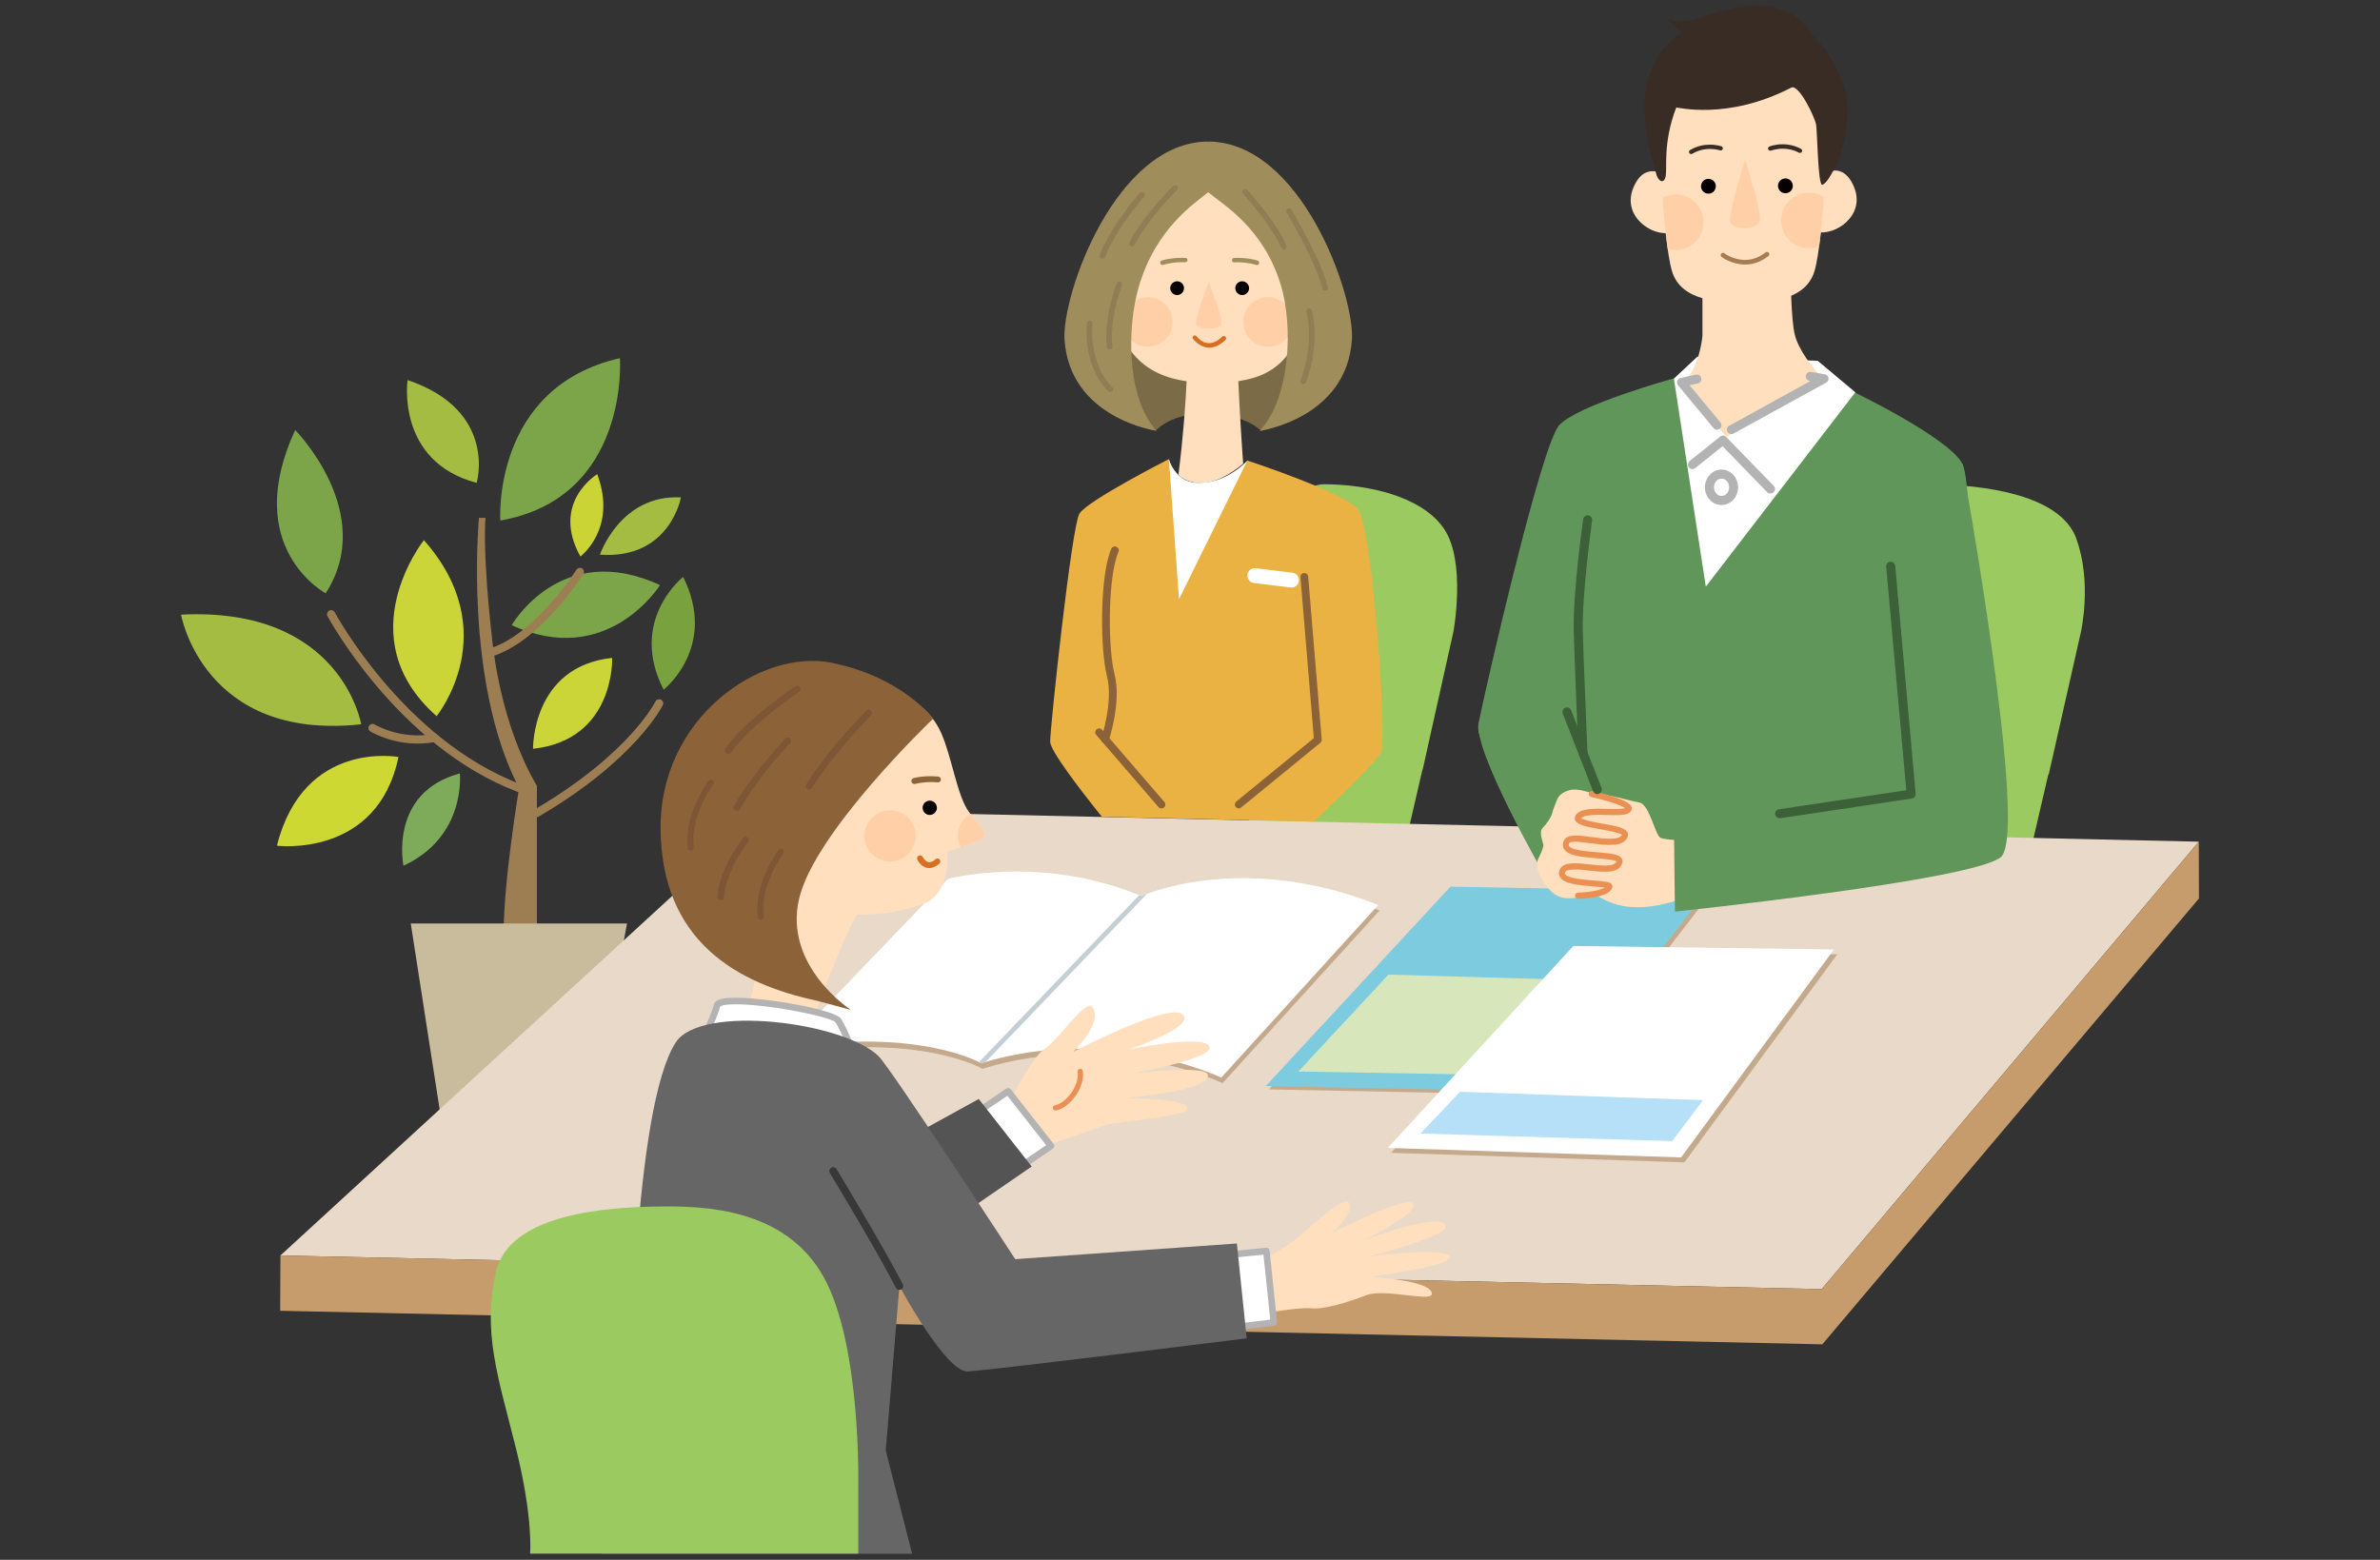 <?xml version="1.0" encoding="UTF-8"?><svg id="_レイヤー_1" xmlns="http://www.w3.org/2000/svg" xmlns:xlink="http://www.w3.org/1999/xlink" viewBox="0 0 290 190.1"><rect x="0" y="0" width="290" height="190.1" fill="#333333" stroke="none"/><defs><style>.cls-1,.cls-2,.cls-3,.cls-4{fill:none;}.cls-5{fill:#7dcbde;}.cls-6{fill:#060001;}.cls-6,.cls-7,.cls-8,.cls-9,.cls-10,.cls-11,.cls-12,.cls-13,.cls-14,.cls-15,.cls-16,.cls-17{fill-rule:evenodd;}.cls-7,.cls-18{fill:#382c25;}.cls-19{fill:#60965a;}.cls-20{fill:#545454;}.cls-21{fill:#79a13d;}.cls-8{fill:#ffd0a8;}.cls-9{fill:#d66f24;}.cls-22{fill:#cdd833;}.cls-10{fill:#a08d5c;}.cls-23{fill:#cad435;}.cls-11{fill:#917d53;}.cls-24{fill:#7eab59;}.cls-12{fill:#7d5635;}.cls-25{clip-path:url(#clippath-1);}.cls-26{clip-path:url(#clippath-2);}.cls-27{fill:#cbd538;}.cls-2{stroke:#c3cfd5;stroke-miterlimit:10;stroke-width:.57px;}.cls-28{fill:#b5e0f8;}.cls-29{fill:#fff;}.cls-30{fill:#7ba548;}.cls-31{fill:#c8bc9c;}.cls-13,.cls-32{fill:#ffdfbd;}.cls-14{fill:#7b6c47;}.cls-33{fill:#666;}.cls-15{fill:#a67c52;}.cls-3{clip-rule:evenodd;}.cls-16{fill:#040000;}.cls-34{fill:#d7e7bb;}.cls-35{fill:#c69c6d;}.cls-36{fill:#b3b3b3;}.cls-37{fill:#383838;}.cls-38,.cls-17{fill:#8c6239;}.cls-4{stroke:#9d7e53;stroke-linecap:round;stroke-linejoin:round;}.cls-39{fill:#a4bc41;}.cls-40{fill:#9bca60;}.cls-41{fill:#3c6037;}.cls-42{fill:#ea9053;}.cls-43{fill:#9d7e53;}.cls-44{fill:#e9d9c8;}.cls-45{clip-path:url(#clippath);}.cls-46{fill:#c4a98d;}.cls-47{fill:#eab242;}</style><clipPath id="clippath"><path class="cls-1" d="M167.93,110.3l-19.12,21.03s-13.72-6.57-29.26-1.75c0,0-7.48-4.41-23.86-1.83l19.79-20.62s11.22-3.08,23.61,2.08c0,0,12.05-5.57,28.85,1.08Z"/></clipPath><clipPath id="clippath-1"><path class="cls-3" d="M100.59,111.83c-1.45-.18-8.29-2.25-10.21-3.6-1.92-1.35-5.44-9.27-2.06-15.6,3.38-6.33,9.61-12.09,19.05-9.01h0c3.52,1.15,6.02,2.8,7.32,5.73,1.3,2.93,1.94,7.67,3.37,9.6,1.43,1.93,2.67,2.8,1.31,3.41-1.79.79-3.94,1.45-3.94,1.45,0,0,.53,4.98-2.88,6.33-3.42,1.34-8.7,1.78-12.06,1.6l.09.09Z"/></clipPath><clipPath id="clippath-2"><path class="cls-3" d="M212.4,7.27c4.3-.09,10.23-.63,10.35,3.54.09,3.3-.5,18.37-1.66,22.24-1.11,3.7-5.87,3.84-8.68,3.76-2.82.07-7.57-.06-8.68-3.76-1.16-3.87-1.76-18.93-1.66-22.24.12-4.17,6.04-3.63,10.35-3.54h0Z"/></clipPath></defs><rect class="cls-1" width="290" height="190.1"/><path class="cls-40" d="M252.98,65.59c-2-5.32-11.22-6.48-17.38-6.57-6.15-.08-8.15,18.04-8.15,18.04l2.74,19.04,2.74-.25,2.06,10.38,12.01-.72,2.59-11.15h.05s3.91-17.3,3.91-17.3c0,0,1.41-6.15-.58-11.47Z"/><path class="cls-40" d="M175.94,64.42c-2.74-3.99-9.39-5.4-14.63-5.4s-11.39,13.3-11.39,13.3l1.16,22.11,1.12-.03v9.85l18.53.75,2.6-11.23h.03s.81-3.65.81-3.65h0s2.93-13.14,2.93-13.14c0,0,1.58-8.56-1.16-12.55Z"/><path class="cls-30" d="M39.68,72.31s-10.36-5.54-3.71-19.9c0,0,10.03,10.14,3.71,19.9Z"/><path class="cls-39" d="M49.66,46.32s-1.44,9.92,8.42,12.53c0,0,2.6-8.81-8.42-12.53Z"/><path class="cls-30" d="M60.96,63.44s-1.05-16.24,14.58-19.79c0,0,1.22,17.02-14.58,19.79Z"/><path class="cls-23" d="M72.77,57.79s-5.71,3.44-2.05,10.03c0,0,4.54-3.38,2.05-10.03Z"/><path class="cls-39" d="M73.1,67.6s2.49-7.37,9.87-6.98c0,0-1.33,7.59-9.87,6.98Z"/><path class="cls-30" d="M62.35,76.19s5.99-10.48,18.07-4.88c0,0-6.37,10.25-18.07,4.88Z"/><path class="cls-27" d="M51.65,65.83s-9.37,11.81,1.55,21.45c0,0,8.37-10.25-1.55-21.45Z"/><path class="cls-39" d="M22.06,74.91s2.72,15.46,21.95,13.36c0,0-2.38-14.35-21.95-13.36Z"/><path class="cls-22" d="M48.55,92.26s-11.55-2.16-14.81,10.81c0,0,12.26,1.55,14.81-10.81Z"/><path class="cls-24" d="M49.16,105.51s-1.83-8.92,6.87-11.25c0,0,.83,7.7-6.87,11.25Z"/><path class="cls-27" d="M64.95,91.26s-.17-10.03,9.64-11.08c0,0,.39,9.98-9.64,11.08Z"/><path class="cls-21" d="M83.24,70.31s-6.71,5.27-2.38,13.75c0,0,6.65-5.21,2.38-13.75Z"/><path class="cls-43" d="M59.14,63.11h-.78s-1.88,19.98,4.89,32.93c0,0-1.88,11.24-1.88,17.67h4.05v-17.96s-4.16-6.37-5.43-17.62-.83-15.02-.83-15.02Z"/><path class="cls-4" d="M40.35,74.86s8.37,15.65,22.89,21.18"/><path class="cls-4" d="M45.39,88.72s3.31,2.03,7.56,1.21"/><path class="cls-4" d="M70.66,69.7s-4.89,7.74-10.53,9.71"/><path class="cls-4" d="M80.31,85.72s-3.16,6.48-14.91,13.36"/><polygon class="cls-31" points="50.05 112.55 76.4 112.55 71.51 139.07 54.17 139.07 50.05 112.55"/><polygon class="cls-44" points="267.92 102.58 93.39 98.65 34.17 153.01 221.97 157.11 267.92 102.58"/><polygon class="cls-35" points="222.05 163.84 267.94 109.5 267.92 102.58 221.97 157.11 34.17 153.01 34.14 159.75 222.05 163.84"/><path class="cls-14" d="M140.89,52.43s1.88-2.21,6.51-2.01c4.63.19,6.27,2.1,6.27,2.1,0,0,4.62-2.16,5.8-5.59,1.18-3.43,1.24-5.3-.08-6.87-1.32-1.57-13.6-2.56-15.31-2.18-1.71.38-7.06,1.41-7.48,2.69-.42,1.28.15,7.35.42,7.92.27.58,3.88,3.95,3.88,3.95h0Z"/><g id="face"><path class="cls-13" d="M146.4,46.65c-4.62-.28-10.04-1.77-11.04-10.92-1-9.15,5.01-15.42,11.71-15.82,8.11.61,13.34,6.67,12.34,15.82-1,9.15-5.51,10.57-10.12,10.89-2.37.17-1.65.1-2.88.02h0Z"/><path class="cls-8" d="M154.51,36.22c1.67,0,3.02,1.35,3.02,3.02s-1.35,3.02-3.02,3.02-3.02-1.35-3.02-3.02,1.35-3.02,3.02-3.02h0Z"/><path class="cls-8" d="M139.86,36.22c1.67,0,3.02,1.35,3.02,3.02s-1.35,3.02-3.02,3.02-3.02-1.35-3.02-3.02,1.35-3.02,3.02-3.02h0Z"/><path class="cls-16" d="M151.36,34.28c.46,0,.84.38.84.84s-.38.84-.84.84-.84-.38-.84-.84.38-.84.84-.84h0Z"/><path class="cls-10" d="M150.39,31.97s.59-.03,1.36.05c.41.05.88.13,1.32.27.15.05.31-.04.35-.18.05-.15-.04-.31-.18-.35-.49-.15-.99-.24-1.43-.28-.82-.09-1.45-.04-1.45-.04-.15,0-.26.14-.25.29,0,.15.14.26.29.25h0Z"/><path class="cls-16" d="M143.43,34.28c-.46,0-.84.38-.84.84s.38.84.84.84.84-.38.84-.84-.38-.84-.84-.84h0Z"/><path class="cls-10" d="M144.44,31.43s-.63-.04-1.45.04c-.45.05-.95.13-1.43.28-.15.05-.23.2-.18.35.05.15.2.23.35.18.45-.14.91-.22,1.32-.27.77-.09,1.36-.05,1.36-.05.15,0,.28-.1.29-.25,0-.15-.1-.28-.25-.29h0Z"/><path class="cls-9" d="M145.38,41.3s.75,1.06,1.95,1.07c.57,0,1.25-.22,1.99-.94.11-.11.11-.29,0-.4-.11-.11-.29-.11-.4,0-.6.58-1.14.79-1.6.79-.93,0-1.51-.83-1.51-.83-.09-.12-.26-.15-.38-.06-.12.09-.15.26-.07.38h0Z"/><path class="cls-8" d="M147.29,34.36s-1.53,3.82-1.56,5.04c-.03.88,3.1.88,3.08-.05-.03-1.31-1.05-3.5-1.52-4.98h0Z"/></g><g id="hair"><path class="cls-10" d="M147.22,17.45l.02-.2c11.31.07,17.84,18.75,17.49,24.13-.63,9.64-11.22,11.13-11.22,11.13,3.78-4.14,4.03-12.85,2.58-17.7-2.11-7.05-7.05-9.85-8.87-11.38-1.73,1.4-6.38,4.42-8.46,11.51-1.41,4.81-1.58,13.46,2.17,17.57,0,0-10.59-1.49-11.22-11.13-.35-5.38,6.18-24.07,17.49-24.13l.02.2h0Z"/><path class="cls-11" d="M159.44,37.58c-.18.05-.29.24-.24.42,0,0,.45,1.72.23,4.21-.11,1.23-.39,2.64-.96,4.14-.07.18.02.38.2.45.18.07.38-.02.45-.2.6-1.56.89-3.04,1-4.32.24-2.64-.25-4.45-.25-4.45-.05-.18-.24-.29-.42-.24ZM142.94,22.67s-1.8,1.78-3.43,3.93c-.72.95-1.4,1.97-1.89,2.95-.08.17-.01.38.16.46.17.08.38.01.46-.16.47-.94,1.13-1.93,1.82-2.84,1.6-2.11,3.36-3.85,3.36-3.85.14-.13.14-.35,0-.49-.13-.14-.35-.14-.49,0ZM134.24,31.52c.18.06.38-.03.44-.21.34-.98.93-2.06,1.58-3.1,1.43-2.26,3.14-4.26,3.14-4.26.12-.14.11-.36-.04-.49-.14-.12-.36-.11-.49.04,0,0-1.75,2.04-3.21,4.34-.68,1.08-1.3,2.22-1.65,3.24-.06.18.03.38.21.44ZM136.51,34.33c-.18-.07-.38.02-.45.2,0,0-.65,1.68-1.02,3.8-.22,1.25-.34,2.65-.18,3.96.02.19.2.33.39.3.19-.02.33-.2.3-.39-.15-1.24-.03-2.57.17-3.75.36-2.05.98-3.67.98-3.67.07-.18-.02-.38-.2-.45ZM133.51,43.61c-.61-2.2-.39-4.17-.39-4.17.02-.19-.11-.36-.3-.38-.19-.02-.36.11-.38.3,0,0-.25,2.1.4,4.43.37,1.33,1.04,2.74,2.2,3.89.14.13.36.13.49,0,.13-.14.13-.36,0-.49-1.07-1.06-1.68-2.36-2.02-3.58ZM155.07,27.01c-1.41-2.02-3.1-3.88-3.1-3.88-.13-.14-.35-.15-.49-.02-.14.13-.15.35-.02.49,0,0,1.66,1.83,3.05,3.82.66.95,1.27,1.94,1.59,2.77.07.18.27.27.45.2.18-.07.27-.27.2-.45-.34-.88-.97-1.92-1.67-2.92ZM161.79,35.01c-.24-1.07-.82-2.51-1.49-3.94-1.3-2.77-2.93-5.51-2.93-5.51-.1-.16-.31-.22-.47-.12-.16.1-.22.31-.12.47,0,0,1.61,2.72,2.9,5.46.65,1.38,1.22,2.76,1.44,3.79.04.19.23.31.41.26.19-.04.31-.23.26-.41Z"/></g><path class="cls-32" d="M144.69,42.19s.09,6.21-1.1,15.68c0,0,2.69,2.99,7.89-1.36,0,0-.6-7.93-.75-14.7l-2.53,2.72-3.52-2.35Z"/><path class="cls-46" d="M168.09,110.98l-19.12,21.03s-13.72-6.57-29.26-1.75c0,0-7.48-4.41-23.86-1.83l19.79-20.62s11.22-3.08,23.61,2.08c0,0,12.05-5.57,28.85,1.08Z"/><path class="cls-29" d="M167.93,110.3l-19.12,21.03s-13.72-6.57-29.26-1.75c0,0-7.48-4.41-23.86-1.83l19.79-20.62s11.22-3.08,23.61,2.08c0,0,12.05-5.57,28.85,1.08Z"/><polygon class="cls-46" points="154.63 132.77 177.14 108.46 208.32 109.04 189.45 133.46 154.63 132.77"/><polygon class="cls-5" points="154.23 132.37 176.74 108.06 207.92 108.64 189.05 133.06 154.23 132.37"/><polygon class="cls-34" points="169.18 118.78 158.2 130.59 181.73 131 191.04 119.41 169.18 118.78"/><polygon class="cls-46" points="192.11 115.89 169.5 140.5 205.24 141.66 223.87 116.31 192.11 115.89"/><polygon class="cls-29" points="191.71 115.29 169.1 139.9 204.84 141.06 223.47 115.71 191.71 115.29"/><polygon class="cls-28" points="177.91 133.06 173.09 138.15 203.76 139.07 207.5 134.08 177.91 133.06"/><g class="cls-45"><line class="cls-2" x1="118.7" y1="130.47" x2="140.61" y2="107.63"/></g><path class="cls-13" d="M104.61,111.35c-.96.67-5.23,11.63-5.47,12.92-.24,1.28-.1,2.02,2.16,3.35,2.26,1.33,3.92,2.02,6.56,4.76,2.64,2.74-11.69,6.22-19.19,4.58-7.5-1.64-7.69-3.48-8.12-3.75-.32-.2,1.34-2.1,4.35-4.26,2.43-1.75,4.98-2.92,6.03-5.67,1.05-2.74,2.8-11.62,3.16-13.19l10.53,1.27Z"/><path class="cls-13" d="M95.67,110.82c-2.09-.64-3.37-1.24-5.29-2.59-1.92-1.35-5.44-9.27-2.06-15.6,3.38-6.33,9.61-12.09,19.05-9.01h0c3.52,1.15,6.02,2.8,7.32,5.73,1.3,2.93,1.94,7.67,3.37,9.6,1.43,1.93,2.67,2.8,1.31,3.41-1.79.79-3.94,1.45-3.94,1.45,0,0,.53,4.98-2.88,6.33-3.42,1.34-8.28,1.8-15.81.87l-1.08-.19Z"/><g class="cls-25"><path class="cls-8" d="M119.83,98.72c-1.72,0-3.12,1.4-3.12,3.12,0,1.72,1.4,3.12,3.12,3.12s3.12-1.4,3.12-3.12c0-1.72-1.4-3.12-3.12-3.12h0Z"/></g><path class="cls-16" d="M113.29,97.58c-.48,0-.87.39-.87.87,0,.48.39.87.87.87s.87-.39.87-.87c0-.48-.39-.87-.87-.87h0Z"/><path class="cls-17" d="M114.27,95.35s-.6-.07-1.39-.02c-.42.03-.9.09-1.37.21-.2.05-.4-.07-.45-.26-.05-.2.07-.4.26-.45.51-.13,1.04-.19,1.51-.22.86-.04,1.51.04,1.51.04.19.02.33.2.31.39-.02.19-.2.33-.39.31h0Z"/><path class="cls-8" d="M108.45,98.76c-1.72,0-3.12,1.4-3.12,3.12s1.4,3.12,3.12,3.12,3.12-1.4,3.12-3.12c0-1.72-1.4-3.12-3.12-3.12h0Z"/><path class="cls-9" d="M114.49,105.22s-.68.68-1.48.56c-.39-.06-.83-.31-1.22-.98-.1-.18-.04-.4.14-.5.18-.1.4-.04.5.14.23.4.46.59.69.63.46.08.85-.34.85-.34.14-.14.36-.14.5,0s.14.36,0,.5h0Z"/><path class="cls-32" d="M123.2,133.7c.46-.54,2.67-5,4.14-5.91,1.46-.9,4.9-5.98,5.69-5.11,1.6,1.76-2.24,5.51-2.24,5.51,0,0,11.61-6.08,13.31-4.56,1.7,1.52-6.56,4.27-6.56,4.27,0,0,8.86-1.86,9.8-.41.94,1.45-9.23,3.32-9.23,3.32,0,0,8.71-1.04,9.05.15.57,1.98-10,2.85-10,2.85,0,0,7.14.06,7.56,1.18.43,1.13-8.8,1.61-10.46,2.27-1.66.66-5.6,1.92-6.41,2.22-.81.3-2.53.76-2.76.8-.23.04-3.77-4.96-3.77-4.96,0,0,.77-.3,1.89-1.6Z"/><path class="cls-42" d="M128.6,135.34c-.16,0-.29-.12-.32-.28-.03-.18.1-.34.27-.36.59-.08,1.35-.65,1.93-1.43.64-.87.95-1.84.83-2.65-.03-.18.1-.34.27-.36.17-.02.34.1.36.27.14.98-.21,2.12-.95,3.12-.69.93-1.59,1.58-2.36,1.69-.02,0-.03,0-.05,0Z"/><polygon class="cls-29" points="118.61 135.86 122.84 133 128.05 139.66 124.17 142.3 118.61 135.86"/><path class="cls-36" d="M124.17,142.7c-.11,0-.22-.05-.3-.14l-5.56-6.44c-.07-.09-.11-.2-.09-.31.02-.11.08-.22.17-.28l4.23-2.86c.17-.12.41-.08.54.09l5.22,6.65c.07.09.1.2.08.31-.02.11-.08.21-.17.27l-3.88,2.65c-.07.05-.15.07-.23.07ZM119.21,135.94l5.03,5.83,3.23-2.2-4.72-6.02-3.55,2.39Z"/><polygon class="cls-20" points="94.55 147.55 119.26 133.94 125.71 142.17 100.48 159.5 94.55 147.55"/><path class="cls-29" d="M84.56,129.07c.14-.19,2.6-5.41,2.8-6.51.3-1.65,14.09.68,14.79,1.83.91,1.5,2.91,6.08.93,4.52l-18.52.16Z"/><path class="cls-36" d="M103.71,129.64c-.29,0-.58-.19-.76-.32l-18.39.16h0c-.15,0-.29-.09-.36-.22-.07-.13-.05-.29.03-.41.23-.39,2.55-5.34,2.73-6.35.11-.6.89-.74,1.15-.79,1.68-.31,5.25.09,8.04.56,1.74.3,5.84,1.08,6.35,1.92.41.67.96,1.81,1.32,2.75.71,1.83.56,2.31.28,2.55-.12.11-.25.15-.39.15ZM84.24,128.83s0,0,0,.01c0,0,0,0,0-.01ZM103.09,128.51c.09,0,.18.03.25.09.08.06.14.11.19.14-.08-.78-1.02-2.99-1.72-4.14-.57-.67-8.21-2.25-12.33-2.2-1.37.02-1.68.22-1.73.27-.2.98-1.82,4.52-2.54,6l17.87-.15h0Z"/><path class="cls-32" d="M157.89,151c1.77-1.43,6.08-5.57,6.52-4.35.51,1.41-2.14,3.62-2.14,3.62,0,0,9.21-4.71,9.93-3.56.72,1.15-6.02,4.46-6.02,4.46,0,0,9.3-3.6,10-1.77.46,1.19-9.33,3.73-9.33,3.73,0,0,9.37-1.22,9.8,0s-9.69,2.47-9.69,2.47c0,0,7.75.46,7.5,2.13-.15.97-5.76-.73-7.97.12-2.21.85-5.1,1.76-6.74,1.6-1.9-.18-7.64.96-7.64.96l-1.39-5.91s4.18-1.06,7.18-3.49Z"/><polygon class="cls-29" points="148.33 153.06 154.31 152.47 155.22 161.18 149.55 161.85 148.33 153.06"/><path class="cls-36" d="M149.55,162.25c-.2,0-.37-.15-.4-.35l-1.22-8.79c-.01-.11.01-.22.08-.3.07-.09.17-.14.28-.15l5.97-.59c.22-.02.42.14.44.36l.91,8.71c.02.22-.13.41-.35.44l-5.67.67s-.03,0-.05,0ZM148.79,153.42l1.11,7.99,4.88-.58-.83-7.92-5.16.51Z"/><path class="cls-33" d="M82.35,127.03c-5.14,7.88-5.57,41.39-6.09,51.61-.25,5.06-2.99,10.72-2.99,10.72h37.87l-3.21-12.58,1.66-20.05s5.71,10.63,8.36,10.42c4.45-.36,33.96-4.04,33.96-4.04l-1.2-11.56-27.01,1.91s-15.1-23.22-16.66-24.75c-4.26-4.16-21.63-6.37-24.69-1.68Z"/><path class="cls-37" d="M109.59,157.21c-.17,0-.34-.09-.42-.26-2.49-4.81-7.99-13.89-8.05-13.98-.14-.22-.06-.52.16-.65.22-.14.52-.06.65.16.06.09,5.57,9.2,8.08,14.03.12.23.03.52-.2.64-.07.04-.14.05-.22.05Z"/><path class="cls-38" d="M113.7,87.59s-3.68-5.04-12.34-6.81c-8.66-1.78-21.01,6.7-20.87,20.29.14,13.59,9.22,18.8,19.08,20.9l4.1,1.11s-8.2-5.32-6.31-13.51c1.88-8.2,16.34-21.98,16.34-21.98Z"/><path class="cls-12" d="M97.36,84.31s-2.8,1.91-5.28,4.15c-1.18,1.06-2.29,2.2-2.98,3.25-.13.19-.39.24-.58.12-.19-.13-.24-.39-.12-.58.72-1.09,1.88-2.29,3.11-3.41,2.53-2.28,5.38-4.21,5.38-4.21.19-.13.44-.08.57.11.13.19.08.44-.11.57h0Z"/><path class="cls-12" d="M106.13,87.15s-2.31,2.37-4.54,5.18c-.96,1.21-1.91,2.5-2.65,3.72-.12.2-.38.26-.57.14-.2-.12-.26-.38-.14-.57.76-1.25,1.72-2.57,2.71-3.8,2.27-2.84,4.62-5.22,4.62-5.22.16-.16.41-.16.57,0,.16.16.16.41,0,.57h0Z"/><path class="cls-12" d="M96.28,90.56s-1.59,1.65-3.31,3.87c-.99,1.28-2.02,2.76-2.83,4.21-.11.2-.37.27-.57.16-.2-.11-.27-.37-.16-.57.67-1.17,1.49-2.36,2.31-3.45,1.98-2.66,3.97-4.77,3.97-4.77.15-.16.41-.17.57-.01.16.15.17.41.01.57h0Z"/><path class="cls-12" d="M86.92,95.6s-1.17,1.53-1.89,3.66c-.41,1.2-.67,2.6-.5,4.02.02.2-.11.37-.31.4-.2.02-.37-.11-.4-.31-.19-1.53.1-3.04.54-4.34.76-2.25,1.99-3.86,1.99-3.86.12-.16.34-.19.5-.07.16.12.19.34.07.5h0Z"/><path class="cls-12" d="M95.44,104.02s-1.17,1.53-1.89,3.66c-.41,1.2-.67,2.6-.5,4.02.02.2-.11.37-.31.4-.2.02-.37-.11-.4-.31-.19-1.53.1-3.04.54-4.34.76-2.25,1.99-3.86,1.99-3.86.12-.16.34-.19.5-.07.16.12.19.34.07.5h0Z"/><path class="cls-12" d="M91.17,102.63s-1.1,1.31-1.96,3.17c-.49,1.05-.89,2.28-.98,3.54-.02.23-.22.4-.45.38s-.4-.22-.38-.45c.12-1.36.58-2.67,1.11-3.8.92-1.96,2.05-3.35,2.05-3.35.14-.17.4-.19.57-.05.17.14.19.39.05.57h0Z"/><path class="cls-40" d="M64.59,189.36s.42-4.32-1.75-12.97-4.07-14.05-2.41-21.37c1.66-7.32,14.22-7.9,19.87-7.98s15.38.25,20.04,8.56c4.66,8.31,4.24,25.77,4.24,25.77v7.98s-39.99,0-39.99,0Z"/><path class="cls-19" d="M239.11,56.5c1.72,3.19,1.06,41.47,1.06,41.47l-.03,7.03-51.21,3.55-1.64-12.32c.38.72-7.88-4.27-7.13-8.1.73-3.7,7.61-33.85,9.82-36.3,2.21-2.46,13.87-5.69,13.87-5.69l18.82,1.42,3.28.25s11.44,5.5,13.16,8.7Z"/><polygon class="cls-29" points="226.07 47.81 207.85 71.5 203.96 46.14 206.81 43.48 221.49 43.97 226.07 47.81"/><path class="cls-36" d="M215.71,60.15c-.14,0-.29-.06-.39-.17l-5.43-5.6-3.33,2.67c-.24.19-.58.15-.77-.09-.19-.24-.15-.58.09-.77l3.72-2.98c.22-.18.54-.16.74.05l5.78,5.95c.21.22.21.56-.01.78-.11.1-.24.15-.38.15Z"/><path class="cls-36" d="M209.76,61.55c-1.11,0-2.02-.97-2.02-2.16s.91-2.16,2.02-2.16,2.02.97,2.02,2.16-.91,2.16-2.02,2.16ZM209.76,58.33c-.51,0-.92.48-.92,1.06s.41,1.06.92,1.06.93-.48.93-1.06-.41-1.06-.93-1.06Z"/><path class="cls-19" d="M180.24,88.02c-1.03,3.06,8,18.72,8,18.72l6.48-7.91-.32-10.35s-13.12-3.52-14.15-.46Z"/><path class="cls-32" d="M191.13,96.33c1.23-.37,2.64.39,3.42.44,1.84.11,3.37.67,5.21,1.04,1.24.25,1.88,3.88,2.55,4.28.67.4,5,.36,5,.36l.74,6.71s-3.21.45-4.09.7c-4.63,1.32-7.22.7-9.75-.94-1.95.43-3.78,1.17-5.28-.36-1.06-1.08-1.95-2.94-1.54-3.81.17-.35.7-1.39.67-1.78-.02-.24-.58-1.56-.12-2.03.45-.47,1.09-1.3,1.22-1.94.06-.3.4-1.11.51-1.4.22-.59.58-.99,1.46-1.26Z"/><path class="cls-19" d="M203.97,101.09l28.9-4.32,6.23-40.27s8.18,45.14,4.69,47.97c-3.5,2.84-39.7,6.63-39.7,6.63l-.12-10.02Z"/><path class="cls-42" d="M192.28,109.53c-.2,0-.36-.16-.37-.36,0-.2.15-.38.36-.38,1.42-.04,2.79-.31,3.29-.62-.33-.05-.85-.09-1.3-.13-2.03-.16-3.62-.33-4.14-1.09-.17-.25-.21-.53-.11-.83.35-1.14,1.98-.96,3.71-.77,1.41.16,3.01.33,3.25-.37-.28-.2-1.55-.31-2.4-.38-1.81-.15-3.52-.3-4.01-1.14-.12-.21-.22-.55-.01-1.01.38-.84,1.79-.65,3.42-.43,1.47.2,3.28.44,3.67-.28-.3-.25-1.71-.51-2.57-.66-1.85-.33-2.9-.55-3.14-1.13-.05-.12-.1-.37.1-.64.6-.82,2.26-.77,3.86-.73.72.02,1.76.05,2.12-.09-.42-.32-2.04-.9-4.13-1.36-.2-.04-.33-.24-.28-.44.04-.2.24-.33.44-.28,1.67.37,4.51,1.11,4.76,1.95.06.21,0,.42-.15.59-.4.42-1.32.42-2.79.38-1.18-.03-2.79-.08-3.22.39.32.24,1.7.49,2.54.64,1.75.31,2.83.53,3.12,1.07.09.17.1.36.03.55-.54,1.32-2.63,1.04-4.48.79-.99-.13-2.49-.34-2.65,0-.1.21-.04.3-.03.33.3.51,2.19.67,3.44.77,1.67.14,2.63.24,2.97.72.11.16.15.35.1.54-.35,1.38-2.24,1.17-4.07.97-1.22-.14-2.75-.3-2.92.25-.03.1-.01.15.02.2.35.52,2.37.67,3.58.77,1.38.11,1.87.16,2.09.44.08.11.11.24.08.37-.26,1.21-3.27,1.39-4.19,1.42,0,0,0,0-.01,0ZM198.1,98.59h0,0Z"/><path class="cls-41" d="M216.84,99.72c-.27,0-.5-.2-.54-.47-.04-.3.16-.58.46-.62l15.52-2.32-2.45-27.25c-.03-.3.2-.57.5-.6.3-.02.57.2.6.5l2.49,27.77c.03.29-.18.55-.47.59l-16.04,2.4s-.05,0-.08,0Z"/><path class="cls-41" d="M192.88,92.3c-.29,0-.54-.23-.55-.53,0-.12-.49-11.76-.57-14.83-.12-4.67,1.1-13.3,1.15-13.66.04-.3.32-.51.62-.47.3.04.51.32.47.62-.01.09-1.25,8.91-1.14,13.48.08,3.06.56,14.69.57,14.81.01.3-.22.56-.53.57,0,0-.02,0-.02,0Z"/><path class="cls-41" d="M194.63,96.78c-.22,0-.43-.13-.51-.35l-3.7-9.47c-.11-.28.03-.6.31-.71.28-.11.6.03.71.31l3.7,9.47c.11.28-.03.6-.31.71-.07.03-.13.04-.2.04Z"/><path class="cls-13" d="M212.4,7.27c4.3-.09,10.23-.63,10.35,3.54.09,3.3-.5,18.37-1.66,22.24-1.11,3.7-5.87,3.84-8.68,3.76-2.82.07-7.57-.06-8.68-3.76-1.16-3.87-1.76-18.93-1.66-22.24.12-4.17,6.04-3.63,10.35-3.54h0Z"/><path class="cls-13" d="M202.94,21.4s-2.55-1.92-3.94,1.53c-1.39,3.45,2.33,5.95,4.61,5.42,2.28-.53-.67-6.95-.67-6.95h0Z"/><path class="cls-13" d="M221.99,21.31s2.55-1.92,3.94,1.53c1.39,3.45-2.33,5.95-4.61,5.42-2.28-.53.67-6.95.67-6.95h0Z"/><path class="cls-6" d="M208.41,21.83c.48.13.77.63.63,1.11-.13.48-.63.76-1.11.63-.48-.13-.77-.63-.63-1.11.13-.48.63-.77,1.11-.63h0Z"/><path class="cls-6" d="M217.31,21.78c-.48.13-.77.63-.63,1.11.13.48.63.76,1.11.63.48-.13.76-.63.63-1.11-.13-.48-.63-.77-1.11-.63h0Z"/><path class="cls-8" d="M212.65,19.42s-1.81,5.63-1.85,7.42c-.03,1.29,3.66,1.29,3.64-.08-.03-1.93-1.23-5.15-1.79-7.35h0Z"/><path class="cls-15" d="M209.76,31.31s1.23.93,2.88.93c.87,0,1.85-.26,2.84-1.04.12-.09.14-.27.05-.39-.09-.12-.27-.14-.39-.05-.87.68-1.73.91-2.49.92-1.46,0-2.54-.81-2.54-.81-.12-.09-.3-.07-.39.05-.09.12-.07.3.05.39h0Z"/><path class="cls-7" d="M223.29,20.96s-.74,1.48-1.26,1.55c-.52.07-.59-6.43-.74-7.32-.15-.89-2.1-4.99-3.03-4.51-7.88,4.07-13.97,2.32-14.02,2.44-1.7,4.44-1.03,7.53-1.31,8.49s-1.02.3-1.16-.58c-.15-.89-4.55-12.27,3.18-17.05,0,0-1.93-1.73-1.6-1.58.67.3,2.04.36,3.7-.22,3.86-1.34,10.77-3.26,13.82,2.22,0,0,1.37.71,3.33,4.81,2.29,4.81-.47,11.53-.92,11.75Z"/><g class="cls-26"><path class="cls-8" d="M220.41,23.48c1.87,0,3.39,1.52,3.39,3.39s-1.52,3.39-3.39,3.39-3.39-1.52-3.39-3.39,1.52-3.39,3.39-3.39h0Z"/><path class="cls-8" d="M204.18,23.69c1.87,0,3.39,1.52,3.39,3.39s-1.52,3.39-3.39,3.39-3.39-1.52-3.39-3.39,1.52-3.39,3.39-3.39h0Z"/></g><path class="cls-18" d="M209.78,17.84s-.59-.21-1.42-.21c-.69,0-1.56.14-2.43.66-.12.07-.17.24-.09.36.07.12.24.17.36.09.78-.46,1.55-.59,2.16-.59.37,0,.69.05.9.09.11.02.19.05.25.06.03,0,.05.02.06.02h.01s0,0,0,0v-.03s0,.03,0,.03h0s.01-.03.01-.03v.03c.12.05.28-.02.32-.16.05-.14-.02-.29-.16-.34h0Z"/><path class="cls-18" d="M215.79,18.36v-.02s0,.02,0,.02h0v-.02s0,.02,0,.02c.02,0,.6-.24,1.43-.24.58,0,1.27.11,1.98.49.13.07.29.02.36-.11.07-.13.02-.29-.11-.36-.8-.43-1.59-.56-2.23-.56-.95,0-1.61.27-1.63.28-.13.06-.2.21-.14.34.06.13.21.2.34.14h0Z"/><path class="cls-13" d="M209.08,33.53s.24,6.78-.24,8.82-2.32,6.11-2.32,6.11l3.81,4.81,11.44-7.13s-4.21-3.26-4.21-6.75-.04-5.52-.04-5.52l-8.44-.34Z"/><path class="cls-13" d="M218.2,34.13v5.8s-.15,2.49,1.83,4.62c1.98,2.13-5.5-1.25-5.5-1.25,0,0-1.1-6.09-1.1-6.31s4.77-2.86,4.77-2.86Z"/><path class="cls-13" d="M208.57,34.95v5.42s-.29,3.75-2.68,6.58l2.42,3.7,3.48-4.66-.56-10.64s-2.92-.46-2.66-.41Z"/><path class="cls-13" d="M208.05,34.3v6.07s-.1,2.92-1.9,5.92c-1.81,3,4.66,2,4.66,2l2.95-10.47s-2.81-4.09-2.81-3.95-2.9.43-2.9.43Z"/><path class="cls-13" d="M207.44,34.29v6.65s-.27,3.35-1.96,5.27c-1.69,1.92,3.23,2.23,3.23,2.23,0,0,1.5-6.38,1.58-6.61s.04-6,.04-6l-2.88-1.54Z"/><path class="cls-36" d="M209.22,52.38c-.16,0-.31-.07-.42-.2l-4.33-5.22c-.12-.15-.16-.35-.1-.53.06-.18.21-.32.4-.36l1.88-.41c.3-.06.59.12.65.42.06.3-.12.59-.42.65l-1,.22,3.75,4.53c.19.23.16.58-.07.77-.1.08-.23.13-.35.13Z"/><path class="cls-32" d="M218.2,34.13s.05,4.88.49,6.65,2.05,3.99,3.49,5.38-5.71.17-5.71.17l-1.94-5.65.44-5.87,3.22-.66Z"/><path class="cls-36" d="M210.97,52.9c-.19,0-.38-.1-.48-.28-.15-.27-.05-.6.22-.74l9.9-5.45-.12-.02c-.3-.05-.5-.33-.45-.63.05-.3.33-.5.63-.45l1.68.28c.23.04.41.22.45.45.04.23-.07.46-.28.57l-11.29,6.21c-.08.05-.17.07-.26.07Z"/><path class="cls-47" d="M168.31,91.67c.7-1.53-1-26.69-2.79-29.51-1.26-2-13.53-6.03-13.53-6.03l-7.27,9.81-2.29-9.99s-9.96,5.07-10.91,6.66c-.95,1.59-3.56,26-3.56,27.78,0,1.08,3.52,5.69,6.3,9.15l25.84.6c3.21-3.06,7.76-7.49,8.21-8.47Z"/><path class="cls-38" d="M150.95,98.52c-.14,0-.27-.06-.37-.17-.17-.2-.14-.5.07-.67l9.44-7.72-1.63-19.61c-.02-.26.17-.49.43-.51.26-.02.49.17.51.43l1.65,19.85c.01.16-.05.31-.17.41l-9.64,7.88c-.09.07-.19.11-.3.11Z"/><path class="cls-38" d="M141.52,98.52c-.13,0-.27-.06-.36-.16l-7.59-8.8c-.17-.2-.15-.5.05-.67.2-.17.5-.15.67.05l7.59,8.8c.17.2.15.5-.05.67-.09.08-.2.12-.31.12Z"/><path class="cls-38" d="M134.65,90.56c-.05,0-.1,0-.15-.02-.25-.08-.38-.35-.3-.6.02-.04,1.49-4.48.67-7.6-.83-3.19-.88-12.21.54-15.46.1-.24.38-.35.63-.24.24.11.35.38.24.63-1.33,3.04-1.28,11.84-.49,14.84.89,3.4-.63,7.95-.69,8.15-.07.2-.25.32-.45.32Z"/><path class="cls-29" d="M157.26,71.6l-4.47-.55c-.5-.06-.85-.51-.79-1.01h0c.06-.5.51-.85,1.01-.79l4.47.55c.5.06.85.51.79,1.01h0c-.06.5-.51.85-1.01.79Z"/><path class="cls-29" d="M142.43,55.95l1.23,17.08,8.33-16.9s-2.66,2.98-6.34,2.7c-2.47-.19-3.23-2.87-3.23-2.87Z"/></svg>